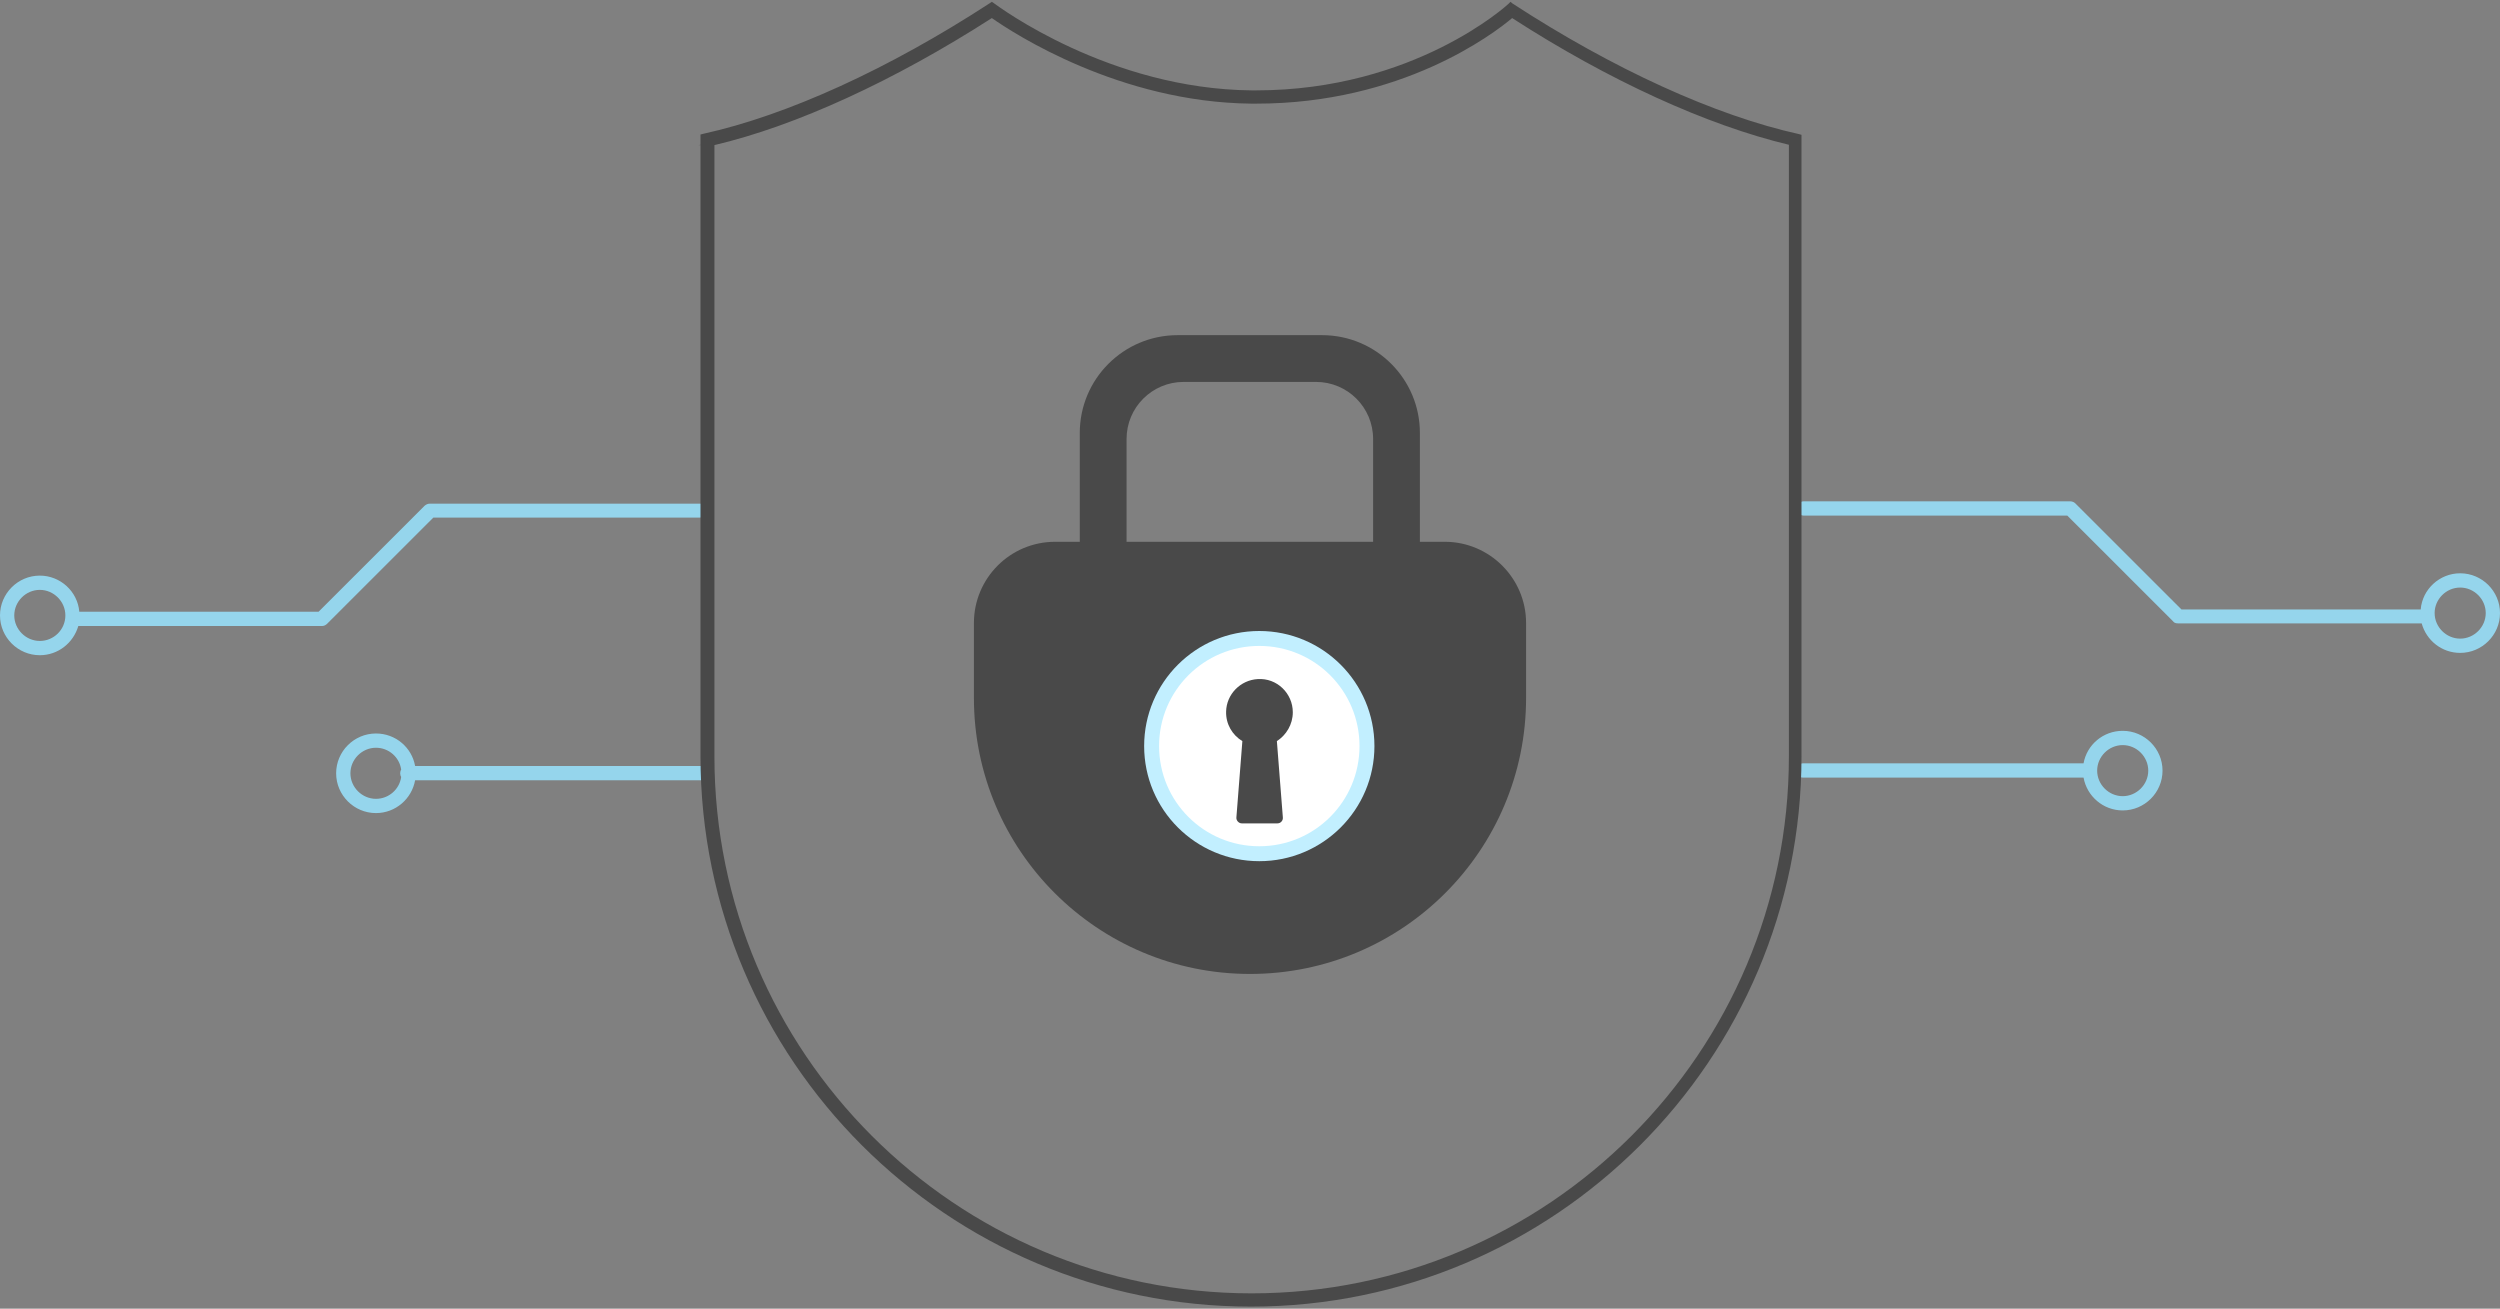 <svg width="703" height="368" viewBox="0 0 703 368" fill="none" xmlns="http://www.w3.org/2000/svg">
<rect x="0" y="0" width="703" height="368" fill="#808080" stroke="none"/>
<g clip-path="url(#clip0_1066_12212)">
<path d="M197.911 143.582C197.911 143.396 197.911 143.209 197.911 143.116C197.911 142.649 198.005 142.276 197.725 141.903C197.538 141.717 197.258 141.624 196.885 141.624H120.93C120.37 141.624 119.904 141.81 119.437 142.183L89.578 172.028H22.301C21.835 166.339 16.983 161.862 11.197 161.862C5.039 161.862 0 166.899 0 173.054C0 179.21 5.039 184.246 11.197 184.246C16.329 184.246 20.622 180.795 22.021 176.039H90.511C91.164 176.039 91.631 175.759 92.004 175.386L121.863 145.541H196.885C197.258 145.541 197.538 145.447 197.725 145.261C198.005 144.981 198.005 144.515 197.911 144.048C197.911 143.955 197.911 143.769 197.911 143.582ZM11.197 180.235C7.278 180.235 4.012 176.971 4.012 173.054C4.012 169.137 7.278 165.873 11.197 165.873C15.116 165.873 18.382 169.137 18.382 173.054C18.382 177.064 15.116 180.235 11.197 180.235Z" fill="#95D5EC"/>
<path d="M198.004 215.676C197.818 215.49 197.538 215.397 197.165 215.397H116.731C115.798 210.174 111.226 206.257 105.721 206.257C99.562 206.257 94.523 211.293 94.523 217.448C94.523 223.604 99.562 228.64 105.721 228.64C111.226 228.64 115.798 224.63 116.731 219.407H197.165C197.538 219.407 197.725 219.314 197.911 219.127C198.191 218.847 198.191 218.381 198.191 217.915C198.191 217.821 198.191 217.635 198.191 217.448C198.191 217.262 198.191 217.075 198.191 216.889C198.284 216.422 198.284 216.049 198.004 215.676ZM112.812 218.474C112.346 221.925 109.36 224.63 105.721 224.63C101.802 224.63 98.536 221.366 98.536 217.448C98.536 213.531 101.802 210.267 105.721 210.267C109.36 210.267 112.346 212.972 112.812 216.422C112.626 216.702 112.532 217.075 112.532 217.448C112.532 217.821 112.626 218.195 112.812 218.474Z" fill="#95D5EC"/>
<path d="M691.803 161.209C686.018 161.209 681.165 165.686 680.699 171.375H613.422L583.563 141.53C583.19 141.157 582.63 140.971 582.07 140.971H507.142C506.768 140.971 506.488 141.064 506.302 141.25C506.022 141.53 506.022 141.997 506.115 142.463C506.115 142.649 506.115 142.836 506.115 143.022C506.115 143.209 506.115 143.396 506.115 143.489C506.115 143.955 506.022 144.328 506.302 144.701C506.488 144.888 506.768 144.981 507.142 144.981H581.323L611.089 174.733C611.463 175.292 612.209 175.292 612.489 175.292H680.979C682.285 180.049 686.577 183.593 691.803 183.593C697.961 183.593 703 178.557 703 172.401C703 166.246 697.961 161.209 691.803 161.209ZM698.988 172.401C698.988 176.318 695.722 179.583 691.803 179.583C687.884 179.583 684.618 176.318 684.618 172.401C684.618 168.484 687.884 165.22 691.803 165.22C695.722 165.22 698.988 168.484 698.988 172.401Z" fill="#95D5EC"/>
<path d="M596.906 205.51C591.401 205.51 586.829 209.428 585.896 214.65H506.955C506.582 214.65 506.302 214.744 506.115 214.93C505.835 215.21 505.835 215.676 505.929 216.143C505.929 216.329 505.929 216.422 505.929 216.609C505.929 216.796 505.929 216.982 505.929 217.169C505.929 217.635 505.835 218.101 506.115 218.381C506.302 218.568 506.582 218.661 506.955 218.661H585.896C586.829 223.884 591.401 227.894 596.906 227.894C603.065 227.894 608.103 222.858 608.103 216.702C608.103 210.547 603.065 205.51 596.906 205.51ZM604.091 216.702C604.091 220.619 600.825 223.884 596.906 223.884C592.987 223.884 589.721 220.619 589.721 216.702C589.721 212.785 592.987 209.521 596.906 209.521C600.825 209.521 604.091 212.785 604.091 216.702Z" fill="#95D5EC"/>
<path d="M505.929 37.726C482.321 32.503 453.675 19.446 425.308 0.979L424.749 0.513L424.189 1.072C423.909 1.352 397.689 25.415 353.18 25.415C352.806 25.415 352.34 25.415 351.967 25.415C311.936 25.041 280.864 1.912 279.464 0.886L278.905 0.513L278.345 0.886C249.978 19.352 221.425 32.41 197.725 37.632L196.978 37.819V40.71L196.418 40.803H196.978V212.692C196.978 298.03 266.401 367.419 351.78 367.419C437.159 367.419 506.582 298.03 506.582 212.692V37.912L505.929 37.726ZM503.036 40.71V212.692C503.036 295.978 435.293 363.689 351.967 363.689C268.64 363.689 200.897 295.978 200.897 212.692V40.803C223.851 35.394 251.471 22.71 278.905 5.083C285.156 9.466 314.829 28.772 351.873 29.145H353.273C394.049 29.145 419.803 9.653 425.215 5.083C452.368 22.617 479.988 35.208 503.036 40.71Z" fill="#494949"/>
<path d="M371.748 94.245H331.158C315.949 94.245 303.632 106.556 303.632 121.758V179.583H316.789V123.437C316.789 114.576 323.974 107.395 332.838 107.395H370.069C378.933 107.395 386.118 114.576 386.118 123.437V179.583H399.275V121.758C399.275 106.556 386.958 94.245 371.748 94.245Z" fill="#494949"/>
<path d="M273.866 175.199V196.277C273.866 239.179 308.671 273.874 351.5 273.874C394.423 273.874 429.134 239.086 429.134 196.277V175.199C429.134 162.608 418.87 152.349 406.273 152.349H296.727C284.037 152.349 273.866 162.608 273.866 175.199Z" fill="#494949"/>
<path d="M354.113 242.164C371.995 242.164 386.491 227.674 386.491 209.801C386.491 191.927 371.995 177.437 354.113 177.437C336.23 177.437 321.734 191.927 321.734 209.801C321.734 227.674 336.23 242.164 354.113 242.164Z" fill="#C2EFFF"/>
<path d="M325.933 209.801C325.933 194.225 338.53 181.634 354.113 181.634C369.696 181.634 382.292 194.225 382.292 209.801C382.292 225.376 369.696 237.967 354.113 237.967C338.53 237.967 325.933 225.376 325.933 209.801Z" fill="white"/>
<path d="M363.537 200.288C363.537 194.971 359.058 190.588 353.646 190.961C348.794 191.241 344.875 195.251 344.782 200.101C344.688 203.645 346.555 206.723 349.354 208.402L347.674 229.853C347.581 230.692 348.327 231.531 349.167 231.531H359.245C360.085 231.531 360.831 230.785 360.738 229.853L359.058 208.402C361.671 206.723 363.537 203.738 363.537 200.288Z" fill="#494949"/>
</g>
<defs>
<clipPath id="clip0_1066_12212">
<rect width="703" height="367" fill="white" transform="translate(0 0.513)"/>
</clipPath>
</defs>
</svg>
